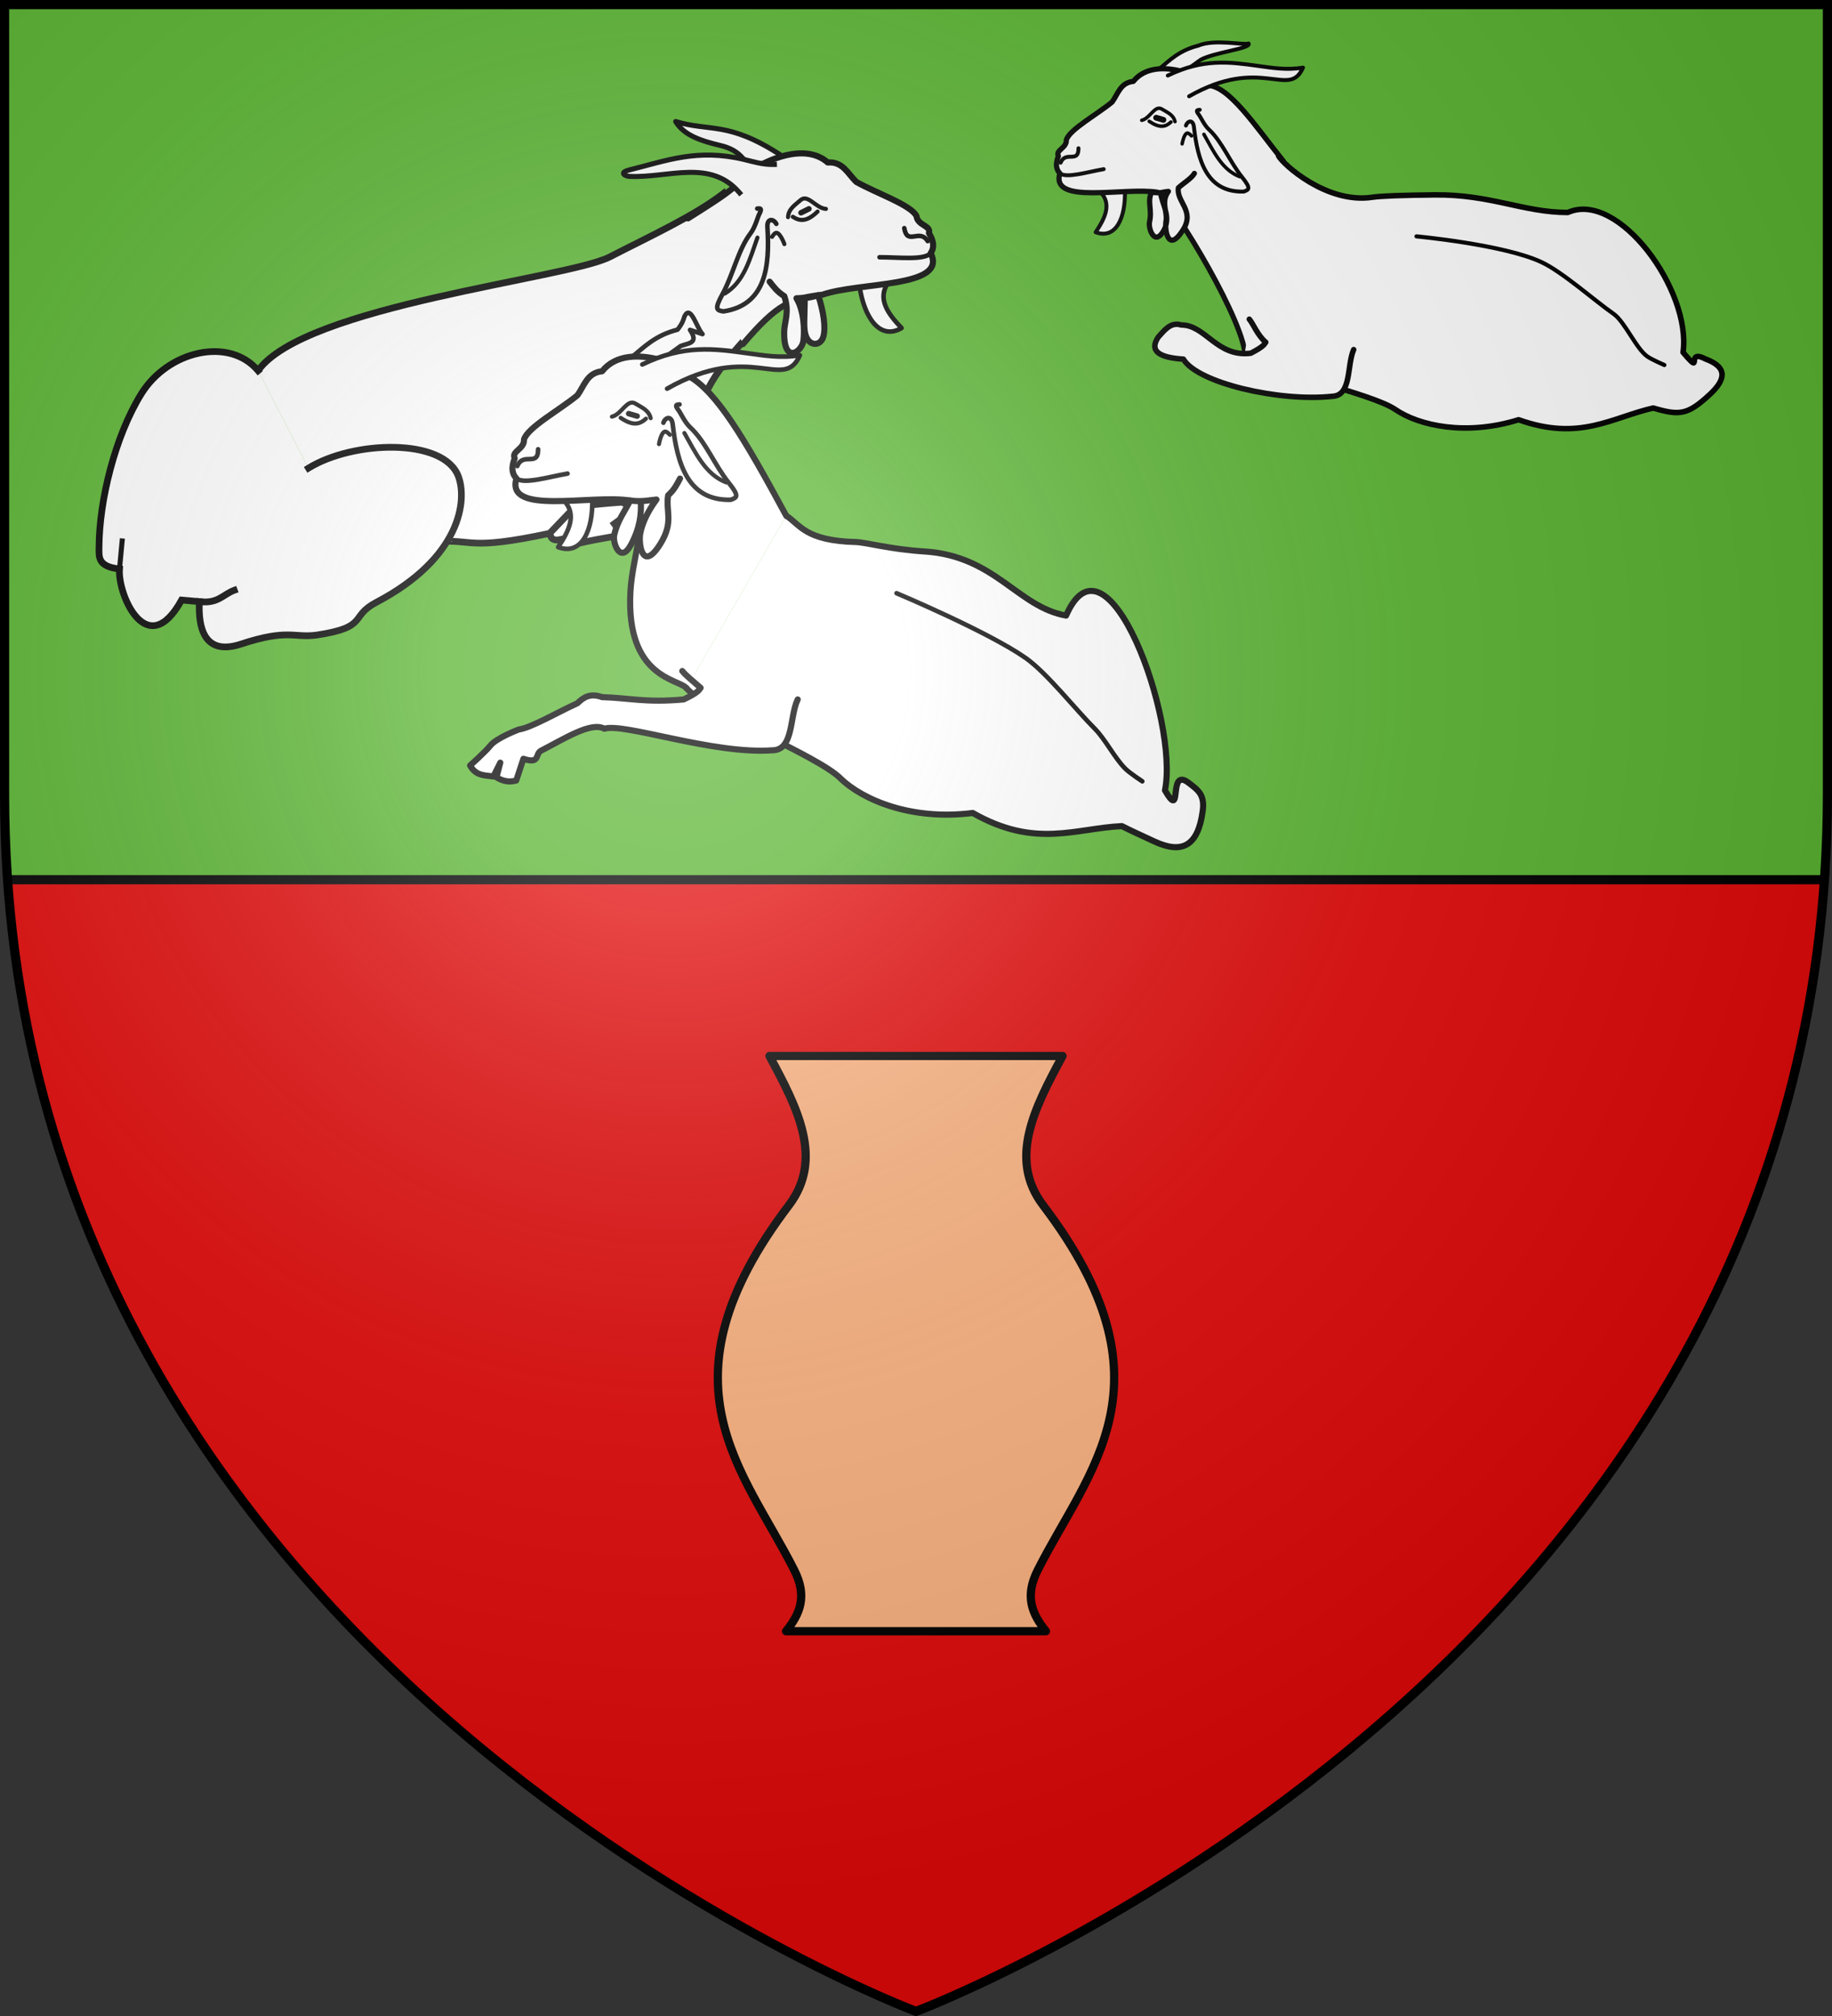 <?xml version="1.0" encoding="UTF-8" standalone="no"?>
<svg
   xmlns:dc="http://purl.org/dc/elements/1.1/"
   xmlns:cc="http://creativecommons.org/ns#"
   xmlns:rdf="http://www.w3.org/1999/02/22-rdf-syntax-ns#"
   xmlns:svg="http://www.w3.org/2000/svg"
   xmlns="http://www.w3.org/2000/svg"
   xmlns:xlink="http://www.w3.org/1999/xlink"
   xmlns:sodipodi="http://sodipodi.sourceforge.net/DTD/sodipodi-0.dtd"
   xmlns:inkscape="http://www.inkscape.org/namespaces/inkscape"
   width="600"
   height="660"
   viewBox="0 0 600 660"
   id="svg2"
   sodipodi:version="0.32"
   inkscape:version="0.46"
   sodipodi:docname="Blason_Quévreville-la-Poterie-A.svg"
   inkscape:output_extension="org.inkscape.output.svg.inkscape"
   version="1.0">
  <rect x="0" y="0" width="600" height="660" fill="#333333" stroke="none"/>
  <sodipodi:namedview
     inkscape:window-height="977"
     inkscape:window-width="1280"
     inkscape:pageshadow="2"
     inkscape:pageopacity="0.0"
     guidetolerance="10.0"
     gridtolerance="10.0"
     objecttolerance="10.0"
     borderopacity="1.0"
     bordercolor="#666666"
     pagecolor="#ffffff"
     id="base"
     showgrid="false"
     inkscape:zoom="1.1621212"
     inkscape:cx="300"
     inkscape:cy="330"
     inkscape:window-x="-4"
     inkscape:window-y="-4"
     inkscape:current-layer="layer4"
     inkscape:object-nodes="true"
     inkscape:window-maximized="1"
     inkscape:object-paths="false" />
  <defs
     id="defs4">
    <radialGradient
       id="Gradient1"
       gradientUnits="userSpaceOnUse"
       cx="-80"
       cy="-80"
       r="405">
      <stop
         style="stop-color:#fff;stop-opacity:0.31"
         offset="0"
         id="stop7" />
      <stop
         style="stop-color:#fff;stop-opacity:0.25"
         offset="0.19"
         id="stop9" />
      <stop
         style="stop-color:#6b6b6b;stop-opacity:0.125"
         offset="0.6"
         id="stop11" />
      <stop
         style="stop-color:#000;stop-opacity:0.125"
         offset="1"
         id="stop13" />
    </radialGradient>
    <clipPath
       id="shield_cut">
      <path
         id="shield"
         d="M -298.5,-298.5 L 298.5,-298.5 L 298.5,-40 C 298.5,246.31 0,358.5 0,358.5 C 0,358.5 -298.5,246.31 -298.5,-40 L -298.5,-298.5 z" />
    </clipPath>
  </defs>
  <g
     id="layer4"
     inkscape:label="Fond écu"
     inkscape:groupmode="layer"
     transform="translate(300,300)">
    <use
       xlink:href="#shield"
       id="use18"
       style="fill:#e20909"
       x="0"
       y="0"
       width="600"
       height="660" />
    <path
       style="opacity:1;fill:#5ab532;fill-opacity:1;fill-rule:nonzero;stroke:none;stroke-width:1;stroke-linecap:butt;stroke-linejoin:round;stroke-miterlimit:4;stroke-dasharray:none;stroke-opacity:1"
       d="M 1.5,1.5 L 1.5,260 C 1.5,269.525 1.83,278.858 2.469,288 L 597.531,288 C 598.17,278.858 598.5,269.525 598.5,260 L 598.5,1.5 L 1.5,1.5 z"
       transform="translate(-300,-300)"
       id="rect2396"
       sodipodi:nodetypes="ccccccc" />
    <path
       style="opacity:1;fill:none;fill-opacity:1;fill-rule:nonzero;stroke:#000000;stroke-width:3;stroke-linecap:butt;stroke-linejoin:round;stroke-miterlimit:4;stroke-dasharray:none;stroke-dashoffset:0;stroke-opacity:1.0"
       d="M 2.469,288 L 597.531,288"
       id="path6717"
       transform="translate(-300,-300)" />
    <g
       transform="translate(276.235,-348.031)"
       id="Layer_x0020_1">
      <g
         transform="matrix(-1,0,0,1,94.988,-55.976)"
         id="g3971">
        <g
           transform="matrix(0.83,-0.107,9.8584212e-2,0.903,-356.325,-13.032)"
           id="g23099" />
      </g>
    </g>
    <g
       id="g3420"
       inkscape:label="Meubles"
       transform="translate(400,-300.676)">
      <g
         id="g23187" />
    </g>
  </g>
  <g
     id="layer3"
     inkscape:label="Meubles"
     inkscape:groupmode="layer"
     transform="translate(300,300)">
    <g
       id="g2718"
       transform="matrix(0.996,8.7155743e-2,-8.7155743e-2,0.996,682.511,63.811)">
      <path
         style="fill:#ffffff;fill-opacity:1;fill-rule:nonzero;stroke:#000000;stroke-width:2.2;stroke-linecap:square;stroke-linejoin:miter;stroke-miterlimit:4;stroke-dasharray:none;stroke-dashoffset:0;stroke-opacity:1"
         d="M -915.884,-163.288 C -902.672,-185.844 -817.577,-202.122 -804.347,-210.445 C -791.368,-218.611 -778.158,-226.13 -769.269,-234.201 L -755.365,-190.894 C -762.042,-181.61 -769.994,-172.715 -771.368,-158.832 C -772.046,-151.981 -776.53,-153.42 -776.744,-148.206 C -773.673,-142.596 -762.254,-141.559 -769.829,-126.869 C -771.841,-122.967 -781.249,-123.679 -787.022,-122.12 C -790.803,-120.091 -798.887,-118.66 -807.003,-115.91 C -809.527,-115.817 -809.182,-116.821 -808.902,-117.8 L -813.482,-116.566 C -815.521,-116.434 -815.608,-117.628 -816.099,-118.548 C -842.592,-110.432 -840.455,-114.587 -852.634,-112.606"
         id="path5125"
         sodipodi:nodetypes="csccscscccccc" />
      <path
         style="fill:none;fill-opacity:1;fill-rule:nonzero;stroke:#000000;stroke-width:2.2;stroke-linecap:square;stroke-linejoin:round;stroke-miterlimit:4;stroke-dasharray:none;stroke-dashoffset:0;stroke-opacity:1"
         d="M -816.099,-118.548 L -809.098,-127.283 C -809.098,-127.283 -805.542,-128.457 -803.983,-128.834 C -800.824,-129.599 -793.323,-130.781 -793.323,-130.781 C -791.91,-129.975 -787.784,-130.064 -791.976,-126.395 L -795.267,-123.513"
         id="path5151"
         sodipodi:nodetypes="ccssss" />
      <path
         style="fill:none;fill-opacity:1;fill-rule:nonzero;stroke:#000000;stroke-width:1.65;stroke-linecap:square;stroke-linejoin:round;stroke-miterlimit:4;stroke-dasharray:none;stroke-dashoffset:0;stroke-opacity:1"
         d="M -808.902,-117.8 L -804.63,-125.984 L -807.701,-125.823"
         id="path5153" />
      <path
         id="path5215"
         d="M -915.884,-163.288 L -896.654,-132.94 L -847.597,-112.916 L -915.884,-163.288 z"
         style="fill:#ffffff;fill-opacity:1;fill-rule:nonzero;stroke:none;stroke-width:1.5;stroke-linecap:square;stroke-linejoin:round;stroke-miterlimit:4;stroke-dasharray:none;stroke-dashoffset:0;stroke-opacity:1" />
      <path
         sodipodi:nodetypes="csscccccssc"
         id="path4292"
         d="M -896.654,-132.94 C -882.893,-143.215 -853.343,-146.818 -847.486,-134.492 C -843.916,-126.978 -844.288,-108.04 -870.705,-91.087 C -879.131,-85.68 -872.357,-82.817 -889.098,-78.746 C -896.556,-77.021 -898.628,-80.066 -913.616,-73.63 C -925.574,-68.517 -928.12,-78.134 -928.439,-86.28 C -929.64,-86.28 -931.812,-86.28 -934.299,-86.28 C -943.733,-64.995 -955.347,-86.131 -955.443,-94.65 C -962.753,-94.795 -962.493,-98.04 -962.758,-101.347 C -963.972,-116.458 -960.719,-137.674 -953.373,-152.311 C -945.852,-167.298 -926.233,-173.62 -915.884,-163.288"
         style="fill:#ffffff;fill-opacity:1;fill-rule:nonzero;stroke:#000000;stroke-width:2.2;stroke-linecap:square;stroke-linejoin:miter;stroke-miterlimit:4;stroke-dasharray:none;stroke-dashoffset:0;stroke-opacity:1" />
      <path
         sodipodi:nodetypes="cc"
         id="path4294"
         d="M -928.439,-86.28 C -922.281,-86.045 -920.939,-89.312 -917.392,-90.975"
         style="fill:none;fill-opacity:1;fill-rule:nonzero;stroke:#000000;stroke-width:2.2;stroke-linecap:square;stroke-linejoin:miter;stroke-miterlimit:4;stroke-dasharray:none;stroke-dashoffset:0;stroke-opacity:1" />
      <path
         id="path4296"
         d="M -955.443,-94.65 L -955.378,-103.862"
         style="fill:none;fill-opacity:1;fill-rule:nonzero;stroke:#000000;stroke-width:1.65;stroke-linecap:square;stroke-linejoin:miter;stroke-miterlimit:4;stroke-dasharray:none;stroke-dashoffset:0;stroke-opacity:1" />
      <path
         sodipodi:nodetypes="cc"
         id="path3466"
         d="M -776.744,-148.206 C -780.337,-151.811 -784.218,-154.549 -786.899,-160.888"
         style="fill:none;fill-opacity:1;fill-rule:nonzero;stroke:#000000;stroke-width:2;stroke-linecap:round;stroke-linejoin:round;stroke-miterlimit:4;stroke-dasharray:none;stroke-dashoffset:0;stroke-opacity:1" />
      <g
         transform="matrix(0.906,-0.423,0.423,0.906,-65.997,-301.854)"
         id="g3788">
        <path
           sodipodi:nodetypes="ccsc"
           id="path5131"
           d="M -643.73,-241.672 C -656.098,-258.133 -662.885,-256.732 -672.327,-263.828 C -671.339,-258.658 -666.733,-255.046 -661.239,-251.425 C -655.535,-247.666 -655.872,-244.116 -653.919,-240.554"
           style="fill:#ffffff;fill-opacity:1;fill-rule:nonzero;stroke:#000000;stroke-width:1.65;stroke-linecap:square;stroke-linejoin:round;stroke-miterlimit:4;stroke-dasharray:none;stroke-dashoffset:0;stroke-opacity:1" />
        <g
           id="g3745"
           transform="matrix(-0.985,-0.174,-0.174,0.985,-1345.548,-179.277)">
          <path
             style="fill:#ffffff;fill-opacity:1;fill-rule:nonzero;stroke:#000000;stroke-width:1.5;stroke-linecap:round;stroke-linejoin:round;stroke-miterlimit:4;stroke-dasharray:none;stroke-dashoffset:0;stroke-opacity:1"
             d="M -707.422,-136.264 C -702.972,-131.666 -705.554,-126.328 -709.204,-120.877 C -701.542,-118.031 -697.686,-126.278 -698.028,-136.912"
             id="path3633"
             sodipodi:nodetypes="ccc" />
          <path
             style="fill:#ffffff;fill-opacity:1;fill-rule:nonzero;stroke:#000000;stroke-width:2;stroke-linecap:round;stroke-linejoin:round;stroke-miterlimit:4;stroke-dasharray:none;stroke-dashoffset:0;stroke-opacity:1"
             d="M -646.564,-168.388 C -658.128,-173.124 -659.545,-173.796 -664.595,-176.592 C -661.632,-177.541 -685.806,-189.703 -694.806,-178.454 C -699.76,-177.981 -700.664,-173.639 -702.905,-170.575 C -708.747,-165.756 -719.166,-160.083 -720.389,-156.125 C -720.203,-152.922 -724.603,-152.301 -723.426,-149.95 C -724.693,-146.732 -724.216,-144.735 -722.857,-143.356 C -726.532,-131.167 -698.434,-138.176 -685.601,-136.137 C -675.366,-136.628 -670.8,-136.077 -657.122,-124.725"
             id="path3637"
             sodipodi:nodetypes="ccccccccs" />
          <path
             style="fill:none;fill-opacity:1;fill-rule:nonzero;stroke:#000000;stroke-width:1.5;stroke-linecap:round;stroke-linejoin:round;stroke-miterlimit:4;stroke-dasharray:none;stroke-dashoffset:0;stroke-opacity:1"
             d="M -722.857,-143.356 C -720.338,-141.375 -712.363,-143.877 -706.125,-144.951"
             id="path3641"
             sodipodi:nodetypes="cc" />
          <path
             style="fill:none;fill-opacity:1;fill-rule:nonzero;stroke:#000000;stroke-width:1.5;stroke-linecap:round;stroke-linejoin:round;stroke-miterlimit:4;stroke-dasharray:none;stroke-dashoffset:0;stroke-opacity:1"
             d="M -715.758,-152.927 C -715.693,-146.97 -720.65,-152.126 -722.573,-147.419"
             id="path3643"
             sodipodi:nodetypes="cc" />
          <path
             style="fill:none;fill-opacity:1;fill-rule:nonzero;stroke:#000000;stroke-width:1.35;stroke-linecap:round;stroke-linejoin:round;stroke-miterlimit:4;stroke-dasharray:none;stroke-dashoffset:0;stroke-opacity:1"
             d="M -691.581,-163.6 C -688.381,-164.335 -686.635,-169.546 -683.901,-167.873 C -681.646,-166.494 -679.499,-165.688 -678.899,-163.095"
             id="path3645"
             sodipodi:nodetypes="csc" />
          <path
             style="fill:none;fill-opacity:1;fill-rule:nonzero;stroke:#000000;stroke-width:1.35;stroke-linecap:round;stroke-linejoin:round;stroke-miterlimit:4;stroke-dasharray:none;stroke-dashoffset:0;stroke-opacity:1"
             d="M -680.443,-162.934 C -682.518,-161.011 -684.764,-160.515 -688.728,-163.205"
             id="path3647"
             sodipodi:nodetypes="cc" />
          <path
             style="fill:none;fill-opacity:1;fill-rule:nonzero;stroke:#000000;stroke-width:1.8;stroke-linecap:round;stroke-linejoin:round;stroke-miterlimit:4;stroke-dasharray:none;stroke-dashoffset:0;stroke-opacity:1"
             d="M -686.105,-164.582 L -683.326,-163.767"
             id="path3649" />
          <path
             style="fill:none;fill-opacity:1;fill-rule:nonzero;stroke:#000000;stroke-width:1.5;stroke-linecap:round;stroke-linejoin:round;stroke-miterlimit:4;stroke-dasharray:none;stroke-dashoffset:0;stroke-opacity:1"
             d="M -674.725,-161.601 C -674.126,-163.41 -672.022,-164.07 -671.681,-161.065 C -670.245,-148.408 -666.811,-135.972 -652.655,-136.389 C -650.619,-137.12 -649.772,-137.513 -653.304,-141.915 C -657.967,-147.726 -660.897,-155.411 -665.908,-160.047 C -667.768,-161.768 -669.021,-164.719 -669.78,-165.708 C -671.167,-167.514 -670.415,-167.499 -669.447,-167.597"
             id="path3651"
             sodipodi:nodetypes="cscssss" />
          <path
             style="fill:none;fill-opacity:1;fill-rule:nonzero;stroke:#000000;stroke-width:1.35;stroke-linecap:round;stroke-linejoin:round;stroke-miterlimit:4;stroke-dasharray:none;stroke-dashoffset:0;stroke-opacity:1"
             d="M -667.853,-158.225 C -664.169,-151.757 -660.999,-144.664 -654.144,-142.063"
             id="path3653"
             sodipodi:nodetypes="cc" />
          <path
             style="fill:#ffffff;fill-opacity:1;fill-rule:nonzero;stroke:#000000;stroke-width:2;stroke-linecap:round;stroke-linejoin:round;stroke-miterlimit:4;stroke-dasharray:none;stroke-dashoffset:0;stroke-opacity:1"
             d="M -669.289,-143.327 C -670.259,-141.522 -671.083,-139.727 -673.178,-137.843 C -674.046,-132.513 -671.79,-129.555 -671.178,-126.595 C -668.902,-115.576 -675.772,-118.872 -676.822,-122.397 C -677.834,-125.791 -678.724,-131.924 -676.994,-136.46 C -679.63,-136.208 -680.337,-135.705 -684.177,-136.199 C -684.966,-130.639 -684.823,-125.435 -683.513,-122.619 C -682.088,-119.558 -678.264,-120.086 -677.836,-124.181 C -677.575,-126.687 -678.419,-129.323 -679.613,-135.671"
             id="path3655"
             sodipodi:nodetypes="ccssccssc" />
          <path
             style="fill:none;fill-opacity:1;fill-rule:nonzero;stroke:#000000;stroke-width:1.35;stroke-linecap:round;stroke-linejoin:round;stroke-miterlimit:4;stroke-dasharray:none;stroke-dashoffset:0;stroke-opacity:1"
             d="M -676.175,-154.606 C -676.175,-154.606 -675.564,-158.325 -674.262,-158.706 C -673.697,-158.871 -672.607,-157.656 -672.607,-157.656"
             id="path3657"
             sodipodi:nodetypes="csc" />
        </g>
        <path
           sodipodi:nodetypes="csssc"
           id="path5133"
           d="M -660.645,-234.693 C -665.786,-248.591 -680.931,-247.203 -692.694,-252.118 C -693.909,-252.625 -695.798,-254.535 -691.884,-254.116 C -679.573,-252.801 -668.734,-253.137 -655.673,-244.569 C -653.096,-242.879 -650.474,-240.78 -646.751,-239.535"
           style="fill:#ffffff;fill-opacity:1;fill-rule:nonzero;stroke:#000000;stroke-width:1.65;stroke-linecap:square;stroke-linejoin:miter;stroke-miterlimit:4;stroke-dasharray:none;stroke-dashoffset:0;stroke-opacity:1" />
      </g>
    </g>
    <g
       id="g3560"
       transform="translate(-8,0)">
      <path
         sodipodi:nodetypes="cssccsssccsc"
         id="path2640"
         d="M -34.492,-131.144 C -30.028,-128.345 -28.401,-122.953 -11.651,-122.543 C -8.483,-122.466 -0.514,-120.171 10.786,-119.459 C 33.922,-118.002 41.255,-101.291 57.159,-98.471 C 70.546,-129.125 94.17,-64.253 89.539,-41.241 C 95.604,-30.849 90.285,-49.041 97.235,-43.754 C 100.479,-41.287 102.615,-39.804 101.894,-34.45 C 100.358,-23.045 95.196,-20.271 85.975,-24.563 C 81.165,-26.802 78.754,-27.874 75.42,-29.55 C 60.041,-28.802 47.092,-22.166 26.578,-33.851 C 6.722,-31.298 -9.434,-38.038 -16.797,-45.239 C -24.595,-52.866 -60.152,-66.659 -67.189,-74.719"
         style="fill:#ffffff;fill-opacity:1;fill-rule:nonzero;stroke:#000000;stroke-width:2;stroke-linecap:round;stroke-linejoin:round;stroke-miterlimit:4;stroke-dasharray:none;stroke-dashoffset:0;stroke-opacity:1" />
      <path
         sodipodi:nodetypes="csssc"
         id="path2642"
         d="M 1.633,-105.79 C 1.633,-105.79 31.509,-93.246 43.86,-84.622 C 50.83,-79.756 60.433,-67.525 66.463,-61.533 C 70.01,-58.009 73.037,-51.811 76.598,-48.302 C 78.066,-46.856 82.112,-44.207 82.112,-44.207"
         style="fill:none;fill-opacity:1;fill-rule:nonzero;stroke:#000000;stroke-width:1.5;stroke-linecap:round;stroke-linejoin:round;stroke-miterlimit:4;stroke-dasharray:none;stroke-dashoffset:0;stroke-opacity:1" />
      <path
         sodipodi:nodetypes="ccc"
         id="path3468"
         d="M -107.422,-136.264 C -102.972,-131.666 -105.554,-126.328 -109.204,-120.877 C -101.542,-118.031 -97.686,-126.278 -98.028,-136.912"
         style="fill:#ffffff;fill-opacity:1;fill-rule:nonzero;stroke:#000000;stroke-width:1.5;stroke-linecap:round;stroke-linejoin:round;stroke-miterlimit:4;stroke-dasharray:none;stroke-dashoffset:0;stroke-opacity:1" />
      <path
         sodipodi:nodetypes="ccccccc"
         id="path2648"
         d="M -85.125,-183.025 C -80.952,-186.488 -77.31,-190.24 -70.111,-192.066 C -68.483,-194.126 -68.173,-195.263 -67.827,-196.425 C -65.803,-200.52 -63.89,-192.733 -61.924,-190.622 L -66.011,-191.992 C -62.896,-187.381 -66.934,-187.676 -69.11,-186.694 L -78.778,-179.741"
         style="fill:#ffffff;fill-opacity:1;fill-rule:nonzero;stroke:#000000;stroke-width:1.5;stroke-linecap:round;stroke-linejoin:round;stroke-miterlimit:4;stroke-dasharray:none;stroke-dashoffset:0;stroke-opacity:1" />
      <path
         sodipodi:nodetypes="ccccccccsc"
         id="path2646"
         d="M -34.492,-131.144 C -48.219,-156.517 -57.301,-171.81 -66.564,-176.939 C -63.602,-177.888 -85.806,-189.703 -94.806,-178.454 C -99.76,-177.981 -100.664,-173.639 -102.905,-170.575 C -108.747,-165.756 -119.166,-160.083 -120.389,-156.125 C -120.203,-152.922 -124.603,-152.301 -123.426,-149.95 C -124.693,-146.732 -124.216,-144.735 -122.857,-143.356 C -126.532,-131.167 -98.434,-138.176 -85.601,-136.137 C -78.955,-131.163 -84.881,-118.431 -85.533,-106.247 C -87.047,-77.951 -69.612,-77.738 -67.189,-74.719"
         style="fill:#ffffff;fill-opacity:1;fill-rule:nonzero;stroke:#000000;stroke-width:2;stroke-linecap:round;stroke-linejoin:round;stroke-miterlimit:4;stroke-dasharray:none;stroke-dashoffset:0;stroke-opacity:1" />
      <path
         sodipodi:nodetypes="cscc"
         id="path2650"
         d="M -81.643,-180.679 C -68.064,-187.278 -57.956,-185.832 -47.438,-184.388 C -42.025,-183.645 -36.332,-182.643 -30.027,-183.699 C -35.346,-171.542 -45.883,-188.493 -73.516,-172.752"
         style="fill:#ffffff;fill-opacity:1;fill-rule:nonzero;stroke:#000000;stroke-width:1.5;stroke-linecap:round;stroke-linejoin:round;stroke-miterlimit:4;stroke-dasharray:none;stroke-dashoffset:0;stroke-opacity:1" />
      <path
         sodipodi:nodetypes="cc"
         id="path2652"
         d="M -122.857,-143.356 C -120.338,-141.375 -112.363,-143.877 -106.125,-144.951"
         style="fill:none;fill-opacity:1;fill-rule:nonzero;stroke:#000000;stroke-width:1.5;stroke-linecap:round;stroke-linejoin:round;stroke-miterlimit:4;stroke-dasharray:none;stroke-dashoffset:0;stroke-opacity:1" />
      <path
         sodipodi:nodetypes="cc"
         id="path2654"
         d="M -115.758,-152.927 C -115.693,-146.97 -120.65,-152.126 -122.573,-147.419"
         style="fill:none;fill-opacity:1;fill-rule:nonzero;stroke:#000000;stroke-width:1.5;stroke-linecap:round;stroke-linejoin:round;stroke-miterlimit:4;stroke-dasharray:none;stroke-dashoffset:0;stroke-opacity:1" />
      <path
         sodipodi:nodetypes="csc"
         id="path2656"
         d="M -91.581,-163.6 C -88.381,-164.335 -86.635,-169.546 -83.901,-167.873 C -81.646,-166.494 -79.499,-165.688 -78.899,-163.095"
         style="fill:none;fill-opacity:1;fill-rule:nonzero;stroke:#000000;stroke-width:1.35;stroke-linecap:round;stroke-linejoin:round;stroke-miterlimit:4;stroke-dasharray:none;stroke-dashoffset:0;stroke-opacity:1" />
      <path
         sodipodi:nodetypes="cc"
         id="path2658"
         d="M -80.443,-162.934 C -82.518,-161.011 -84.764,-160.515 -88.728,-163.205"
         style="fill:none;fill-opacity:1;fill-rule:nonzero;stroke:#000000;stroke-width:1.35;stroke-linecap:round;stroke-linejoin:round;stroke-miterlimit:4;stroke-dasharray:none;stroke-dashoffset:0;stroke-opacity:1" />
      <path
         id="path2660"
         d="M -86.105,-164.582 L -83.326,-163.767"
         style="fill:none;fill-opacity:1;fill-rule:nonzero;stroke:#000000;stroke-width:1.8;stroke-linecap:round;stroke-linejoin:round;stroke-miterlimit:4;stroke-dasharray:none;stroke-dashoffset:0;stroke-opacity:1" />
      <path
         sodipodi:nodetypes="cscssss"
         id="path2662"
         d="M -74.725,-161.601 C -74.126,-163.41 -72.022,-164.07 -71.681,-161.065 C -70.245,-148.408 -66.811,-135.972 -52.655,-136.389 C -50.619,-137.12 -49.772,-137.513 -53.304,-141.915 C -57.967,-147.726 -60.897,-155.411 -65.908,-160.047 C -67.768,-161.768 -69.021,-164.719 -69.78,-165.708 C -71.167,-167.514 -70.415,-167.499 -69.447,-167.597"
         style="fill:none;fill-opacity:1;fill-rule:nonzero;stroke:#000000;stroke-width:1.5;stroke-linecap:round;stroke-linejoin:round;stroke-miterlimit:4;stroke-dasharray:none;stroke-dashoffset:0;stroke-opacity:1" />
      <path
         sodipodi:nodetypes="cc"
         id="path2664"
         d="M -67.853,-158.225 C -64.169,-151.757 -60.999,-144.664 -54.144,-142.063"
         style="fill:none;fill-opacity:1;fill-rule:nonzero;stroke:#000000;stroke-width:1.35;stroke-linecap:round;stroke-linejoin:round;stroke-miterlimit:4;stroke-dasharray:none;stroke-dashoffset:0;stroke-opacity:1" />
      <path
         sodipodi:nodetypes="ccssccssc"
         id="path2666"
         d="M -69.289,-143.327 C -70.259,-141.522 -71.083,-139.727 -73.178,-137.843 C -74.046,-132.513 -71.218,-129.129 -75.782,-121.852 C -81.659,-112.478 -82.913,-122.032 -82.32,-125.277 C -81.719,-128.57 -79.974,-132.433 -76.994,-136.46 C -79.63,-136.208 -81.761,-135.643 -85.601,-136.137 C -87.395,-132.529 -89.772,-129.618 -90.841,-124.832 C -91.423,-122.224 -88.801,-115.205 -85.333,-121.696 C -82.467,-127.061 -81.84,-131.775 -82.168,-135.965"
         style="fill:#ffffff;fill-opacity:1;fill-rule:nonzero;stroke:#000000;stroke-width:2;stroke-linecap:round;stroke-linejoin:round;stroke-miterlimit:4;stroke-dasharray:none;stroke-dashoffset:0;stroke-opacity:1" />
      <path
         sodipodi:nodetypes="csc"
         id="path2668"
         d="M -76.175,-154.606 C -76.175,-154.606 -75.564,-158.325 -74.262,-158.706 C -73.697,-158.871 -72.607,-157.656 -72.607,-157.656"
         style="fill:none;fill-opacity:1;fill-rule:nonzero;stroke:#000000;stroke-width:1.35;stroke-linecap:round;stroke-linejoin:round;stroke-miterlimit:4;stroke-dasharray:none;stroke-dashoffset:0;stroke-opacity:1" />
      <path
         sodipodi:nodetypes="cccsccccccscccccs"
         transform="translate(-300,-300)"
         id="path3542"
         d="M 269.259,228.983 C 266.534,234.599 268.008,245.616 260.932,245.638 C 241.505,247.039 212.299,236.522 205.919,238.573 C 201.668,236.184 192.997,241.751 185.181,245.778 C 183.176,246.812 185.011,250.268 179.422,248.414 L 177.069,255.534 C 174.654,256.198 172.532,255.695 170.59,254.471 L 171.852,249.676 L 169.58,254.218 C 166.886,253.729 163.984,254.203 161.956,250.604 C 161.956,250.604 167.019,246.106 168.571,244.124 C 170.557,241.588 177.908,238.825 177.908,238.825 C 182.06,238.236 190.694,233.105 197.087,230.245 C 199.05,228.357 201.211,226.801 205.162,228.226 C 214.078,228.479 219.51,230.125 231.911,228.983 C 236.432,226.831 236.867,226.042 237.463,225.198 C 234.626,222.687 232.747,221.259 231.453,219.678"
         style="opacity:1;fill:#ffffff;fill-opacity:1;fill-rule:nonzero;stroke:#000000;stroke-width:2;stroke-linecap:round;stroke-linejoin:round;stroke-miterlimit:4;stroke-dasharray:none;stroke-dashoffset:0;stroke-opacity:1" />
    </g>
    <g
       id="g3664"
       transform="matrix(0.95,0,0,0.95,11.55,-20.633)">
      <g
         id="g3666"
         transform="matrix(0.936,0.165,-0.165,0.936,-68.352,159.323)">
        <path
           sodipodi:nodetypes="ccc"
           id="path3668"
           d="M 53.327,-423.137 C 58.249,-419.569 56.714,-414.149 54.199,-408.447 C 61.837,-407.049 64.084,-415.4 62.009,-425.292"
           style="fill:#ffffff;fill-opacity:1;fill-rule:nonzero;stroke:#000000;stroke-width:1.425;stroke-linecap:round;stroke-linejoin:round;stroke-miterlimit:4;stroke-dasharray:none;stroke-dashoffset:0;stroke-opacity:1" />
        <path
           sodipodi:nodetypes="ccccc"
           id="path3670"
           d="M 66.474,-470.563 C 69.807,-474.492 72.595,-478.602 79.029,-481.498 C 84.492,-485.059 95.219,-484.443 96.961,-485.474 C 98.256,-483.792 85.322,-480.248 80.852,-476.638 L 72.954,-468.538"
           style="fill:#ffffff;fill-opacity:1;fill-rule:nonzero;stroke:#000000;stroke-width:1.425;stroke-linecap:round;stroke-linejoin:round;stroke-miterlimit:4;stroke-dasharray:none;stroke-dashoffset:0;stroke-opacity:1" />
        <path
           sodipodi:nodetypes="ccccccccs"
           id="path3672"
           d="M 116.757,-445.678 C 104.502,-456.455 92.555,-469.249 84.843,-467.931 C 87.458,-469.308 64.736,-476.699 58.171,-464.69 C 53.614,-463.43 53.485,-459.219 51.893,-455.982 C 47.223,-450.51 38.411,-443.484 37.92,-439.579 C 38.623,-436.613 34.608,-435.306 36.097,-433.301 C 35.442,-430.081 36.218,-428.291 37.717,-427.226 C 36.29,-415.215 61.421,-426.408 73.764,-426.618 C 80.802,-423.061 114.075,-384.638 115.475,-373.132"
           style="fill:#ffffff;fill-opacity:1;fill-rule:nonzero;stroke:#000000;stroke-width:1.9;stroke-linecap:round;stroke-linejoin:round;stroke-miterlimit:4;stroke-dasharray:none;stroke-dashoffset:0;stroke-opacity:1" />
        <path
           sodipodi:nodetypes="cscc"
           id="path3674"
           d="M 70.119,-468.943 C 81.734,-477.357 91.43,-477.671 101.508,-478.055 C 106.695,-478.253 112.186,-478.254 117.911,-480.283 C 114.94,-468.032 102.286,-482.153 79.029,-462.867"
           style="fill:#ffffff;fill-opacity:1;fill-rule:nonzero;stroke:#000000;stroke-width:1.425;stroke-linecap:round;stroke-linejoin:round;stroke-miterlimit:4;stroke-dasharray:none;stroke-dashoffset:0;stroke-opacity:1" />
        <path
           sodipodi:nodetypes="cc"
           id="path3676"
           d="M 37.717,-427.226 C 40.4,-425.788 47.449,-429.444 53.108,-431.478"
           style="fill:none;fill-opacity:1;fill-rule:nonzero;stroke:#000000;stroke-width:1.425;stroke-linecap:round;stroke-linejoin:round;stroke-miterlimit:4;stroke-dasharray:none;stroke-dashoffset:0;stroke-opacity:1" />
        <path
           sodipodi:nodetypes="cc"
           id="path3678"
           d="M 42.78,-437.351 C 43.823,-431.789 38.335,-435.795 37.312,-431.073"
           style="fill:none;fill-opacity:1;fill-rule:nonzero;stroke:#000000;stroke-width:1.425;stroke-linecap:round;stroke-linejoin:round;stroke-miterlimit:4;stroke-dasharray:none;stroke-dashoffset:0;stroke-opacity:1" />
        <path
           sodipodi:nodetypes="csc"
           id="path3680"
           d="M 63.639,-451.324 C 66.511,-452.54 67.285,-457.703 70.119,-456.589 C 72.456,-455.671 74.598,-455.271 75.587,-452.944"
           style="fill:none;fill-opacity:1;fill-rule:nonzero;stroke:#000000;stroke-width:1.282;stroke-linecap:round;stroke-linejoin:round;stroke-miterlimit:4;stroke-dasharray:none;stroke-dashoffset:0;stroke-opacity:1" />
        <path
           sodipodi:nodetypes="cc"
           id="path3682"
           d="M 74.169,-452.539 C 72.545,-450.397 70.525,-449.563 66.372,-451.426"
           style="fill:none;fill-opacity:1;fill-rule:nonzero;stroke:#000000;stroke-width:1.282;stroke-linecap:round;stroke-linejoin:round;stroke-miterlimit:4;stroke-dasharray:none;stroke-dashoffset:0;stroke-opacity:1" />
        <path
           id="path3684"
           d="M 68.6,-453.147 L 71.334,-452.843"
           style="fill:none;fill-opacity:1;fill-rule:nonzero;stroke:#000000;stroke-width:2.105;stroke-linecap:round;stroke-linejoin:round;stroke-miterlimit:4;stroke-dasharray:none;stroke-dashoffset:0;stroke-opacity:1" />
        <path
           sodipodi:nodetypes="cscssss"
           id="path3686"
           d="M 79.738,-452.236 C 80.001,-454.026 81.86,-454.991 82.674,-452.236 C 86.106,-440.631 91.37,-429.563 104.545,-432.288 C 106.33,-433.308 107.057,-433.815 103.027,-437.351 C 97.706,-442.019 93.696,-448.725 88.243,-452.236 C 86.219,-453.539 84.561,-456.093 83.687,-456.893 C 82.092,-458.354 82.797,-458.464 83.687,-458.716"
           style="fill:none;fill-opacity:1;fill-rule:nonzero;stroke:#000000;stroke-width:1.425;stroke-linecap:round;stroke-linejoin:round;stroke-miterlimit:4;stroke-dasharray:none;stroke-dashoffset:0;stroke-opacity:1" />
        <path
           sodipodi:nodetypes="cc"
           id="path3688"
           d="M 86.725,-450.21 C 91.238,-444.767 95.374,-438.654 102.217,-437.351"
           style="fill:none;fill-opacity:1;fill-rule:nonzero;stroke:#000000;stroke-width:1.282;stroke-linecap:round;stroke-linejoin:round;stroke-miterlimit:4;stroke-dasharray:none;stroke-dashoffset:0;stroke-opacity:1" />
        <path
           sodipodi:nodetypes="ccssccssc"
           id="path3690"
           d="M 85.765,-435.669 C 85.155,-433.821 82.607,-431.64 80.958,-429.532 C 81.025,-424.402 88.376,-422.434 85.307,-414.873 C 81.355,-405.134 78.605,-413.865 78.624,-416.999 C 78.644,-420.179 75.493,-423.349 77.617,-427.608 C 75.192,-426.938 75.364,-426.423 71.691,-426.253 C 70.607,-422.58 73.01,-420.197 72.8,-415.542 C 72.685,-413.007 76.296,-406.872 78.47,-413.517 C 80.266,-419.009 75.929,-422.791 74.931,-426.658"
           style="fill:#ffffff;fill-opacity:1;fill-rule:nonzero;stroke:#000000;stroke-width:1.9;stroke-linecap:round;stroke-linejoin:round;stroke-miterlimit:4;stroke-dasharray:none;stroke-dashoffset:0;stroke-opacity:1" />
        <path
           sodipodi:nodetypes="csc"
           id="path3692"
           d="M 79.536,-445.452 C 79.536,-445.452 79.493,-449.032 80.649,-449.603 C 81.15,-449.85 82.371,-448.894 82.371,-448.894"
           style="fill:none;fill-opacity:1;fill-rule:nonzero;stroke:#000000;stroke-width:1.282;stroke-linecap:round;stroke-linejoin:round;stroke-miterlimit:4;stroke-dasharray:none;stroke-dashoffset:0;stroke-opacity:1" />
      </g>
      <path
         style="fill:#ffffff;fill-opacity:1;fill-rule:nonzero;stroke:#000000;stroke-width:1.9;stroke-linecap:round;stroke-linejoin:round;stroke-miterlimit:4;stroke-dasharray:none;stroke-dashoffset:0;stroke-opacity:1"
         d="M 112.839,-240.334 C 114.347,-237.474 129.453,-223.719 145.191,-226.099 C 148.168,-226.549 155.936,-226.803 166.692,-226.915 C 185.901,-227.115 197.209,-220.859 212.553,-220.845 C 229.966,-228.62 255.232,-193.959 252.287,-172.644 C 259.676,-163.922 252.685,-174.149 260.059,-170.349 C 268.132,-167.355 266.608,-162.905 261.553,-158.18 C 253.824,-151.028 251.12,-150.792 241.993,-153.461 C 227.728,-150.224 216.708,-141.88 195.589,-149.428 C 177.433,-143.763 161.206,-147.404 153.129,-152.927 C 144.575,-158.775 109.034,-165.815 101.121,-172.194"
         id="path3694"
         sodipodi:nodetypes="cssccccccsc" />
      <path
         style="fill:#ffffff;fill-opacity:1;fill-rule:nonzero;stroke:#000000;stroke-width:1.9;stroke-linecap:round;stroke-linejoin:round;stroke-miterlimit:4;stroke-dasharray:none;stroke-dashoffset:0;stroke-opacity:1"
         d="M 138.73,-173.586 C 136.328,-168.163 138.094,-157.753 131.376,-157.497 C 112.978,-155.523 84.803,-162.153 80.025,-170.304 C 71.969,-170.82 68.034,-172.949 71.363,-177.917 C 73.164,-179.774 75.443,-183.305 79.241,-182.082 C 87.715,-182.138 91.535,-170.853 103.271,-172.348 C 107.492,-174.54 107.878,-175.305 108.416,-176.125 C 105.639,-178.415 104.026,-182.617 102.745,-184.075"
         id="path3696"
         sodipodi:nodetypes="cccccccs" />
      <path
         style="fill:none;fill-opacity:1;fill-rule:nonzero;stroke:#000000;stroke-width:1.425;stroke-linecap:round;stroke-linejoin:round;stroke-miterlimit:4;stroke-dasharray:none;stroke-dashoffset:0;stroke-opacity:1"
         d="M 160.384,-212.617 C 160.384,-212.617 190.404,-209.809 203.381,-203.779 C 210.705,-200.376 221.707,-190.517 228.337,-185.906 C 232.236,-183.194 236.091,-173.895 240.002,-171.199 C 241.614,-170.089 245.836,-168.278 245.836,-168.278"
         id="path3698"
         sodipodi:nodetypes="csssc" />
    </g>
    <path
       style="opacity:1;fill:#fdb380;fill-opacity:1;fill-rule:nonzero;stroke:#000000;stroke-width:2.7;stroke-linecap:round;stroke-linejoin:round;stroke-miterlimit:4;stroke-dasharray:none;stroke-dashoffset:0;stroke-opacity:1"
       d="M -47.992,45.712 C -38.733,62.804 -30.167,79.502 -41.648,94.616 C -85.86,152.826 -56.426,181.134 -39.825,214.125 C -35.568,222.584 -37.927,228.329 -42.559,234.037 L -2.3774112e-07,234.037 L 42.559,234.037 C 37.927,228.329 35.568,222.584 39.825,214.125 C 56.426,181.134 85.86,152.826 41.648,94.616 C 30.167,79.502 38.733,62.804 47.992,45.712 L -2.3774112e-07,45.712 L -47.992,45.712 z"
       id="path5042" />
  </g>
  <g
     id="layer2"
     inkscape:label="Reflet final"
     inkscape:groupmode="layer"
     transform="translate(300,300)"
     sodipodi:insensitive="true">
    <use
       xlink:href="#shield"
       id="use22"
       style="fill:url(#Gradient1)"
       x="0"
       y="0"
       width="600"
       height="660" />
  </g>
  <g
     id="layer1"
     inkscape:label="Contour final"
     inkscape:groupmode="layer"
     transform="translate(300,300)"
     sodipodi:insensitive="true">
    <use
       xlink:href="#shield"
       style="fill:none;stroke:#000000;stroke-width:3"
       id="use25"
       x="0"
       y="0"
       width="600"
       height="660" />
  </g>
</svg>
